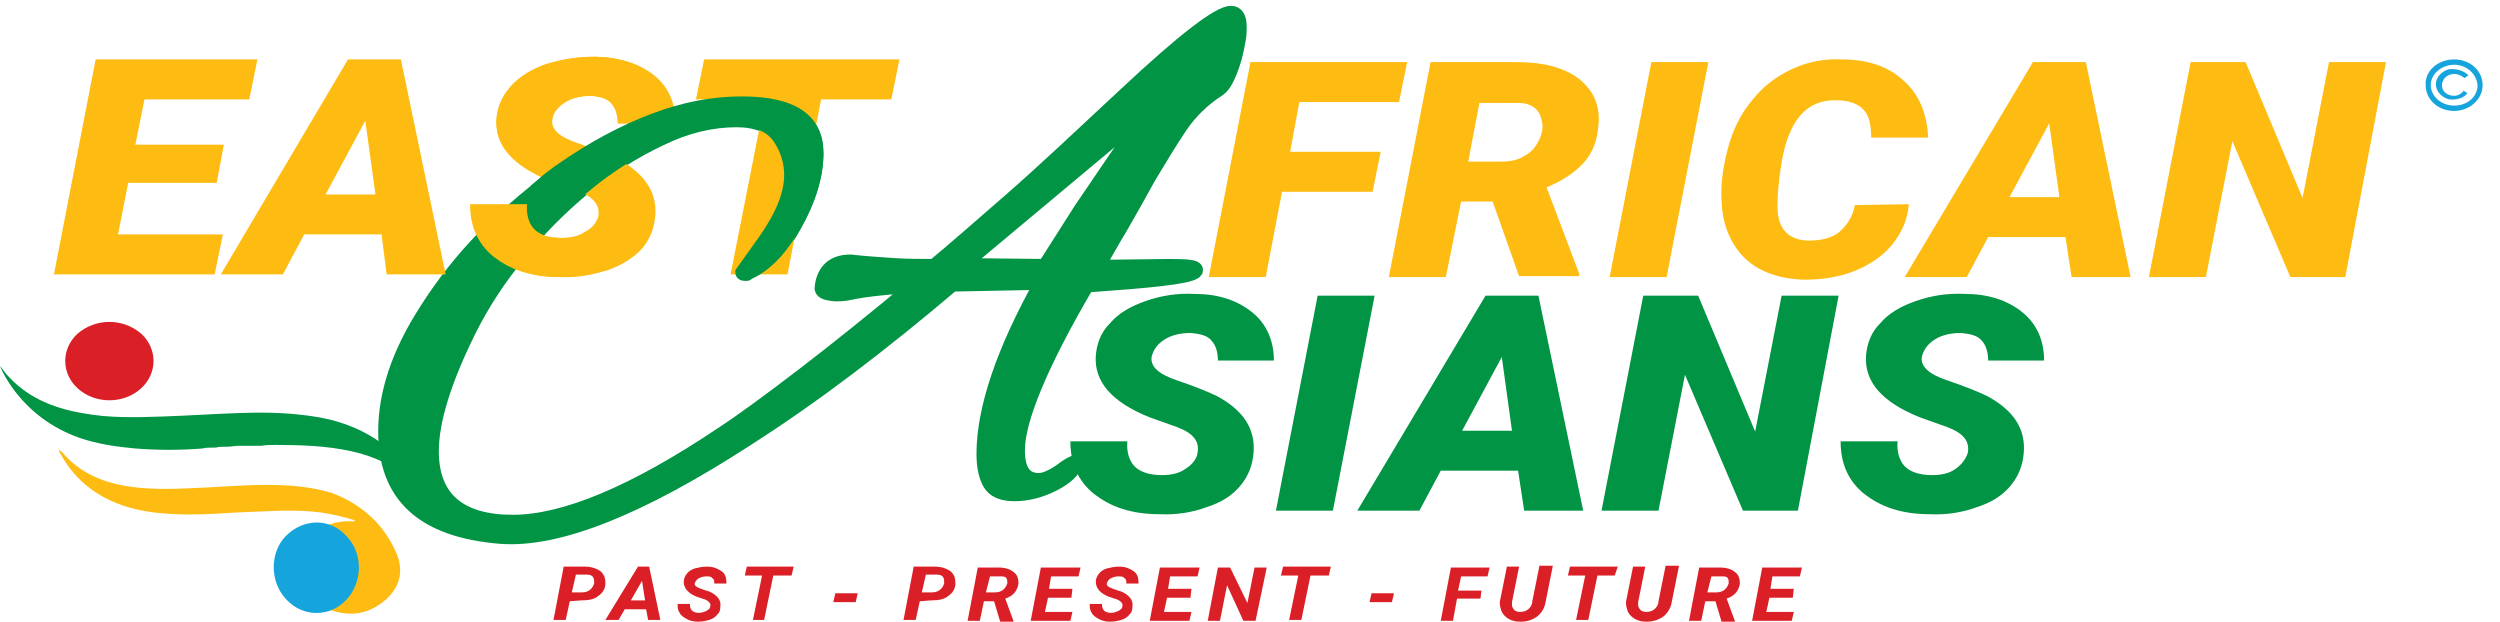 <svg width="189" height="47" viewBox="0 0 189 47" fill="none" xmlns="http://www.w3.org/2000/svg">
<path d="M10.615 29.406C9.307 30.548 7.231 30.548 5.923 29.406C4.615 28.264 4.615 26.384 5.846 25.242C7.231 24.034 9.307 24.034 10.692 25.242C11.923 26.384 11.923 28.264 10.615 29.406Z" fill="#DA1F26"/>
<path d="M37.845 40.553C31.999 40.083 29.153 37.464 29.153 32.629C29.153 29.742 30.153 26.72 32.23 23.497C33.46 21.549 34.922 19.669 36.768 17.788C38.614 15.975 40.614 14.296 42.768 12.752C44.922 11.274 47.152 10.066 49.46 9.193C51.768 8.32 53.922 7.917 56.075 7.917C59.844 7.917 61.691 9.126 61.691 11.61C61.691 13.222 61.152 15.102 59.998 17.117C58.844 19.131 58.383 19.669 57.229 20.206C57.152 20.273 57.229 19.937 57.075 19.937C56.998 19.937 56.768 20.139 56.768 20.072L57.921 18.191C59.229 16.311 59.844 14.699 59.844 13.289C59.844 12.282 59.537 11.342 58.921 10.402C58.306 9.529 57.229 9.058 55.691 9.058C53.768 9.058 51.845 9.529 49.922 10.469C47.922 11.409 45.999 12.618 44.153 14.162C42.306 15.707 40.614 17.386 39.153 19.266C37.614 21.146 36.46 22.959 35.537 24.772C33.614 28.6 32.614 31.756 32.614 34.107C32.614 37.666 34.691 39.479 38.768 39.479C42.691 39.479 47.999 37.263 54.691 32.764C56.229 31.756 58.229 30.279 60.691 28.399C63.152 26.518 65.998 24.235 69.229 21.549C68.767 21.616 68.229 21.616 67.537 21.683C66.844 21.75 66.075 21.818 65.152 21.952C64.767 22.019 64.383 22.086 64.075 22.153C63.767 22.221 63.383 22.221 63.152 22.221C62.383 22.153 62.075 22.019 62.152 21.683C62.306 20.474 62.998 19.803 64.306 19.803C65.46 19.937 66.614 20.005 67.614 20.072C68.614 20.139 69.614 20.139 70.614 20.139C72.075 18.93 73.998 17.251 76.46 15.102C78.921 12.953 81.767 10.267 85.152 7.111C89.459 3.082 92.151 1 93.075 1C93.459 1 93.69 1.336 93.69 2.007C93.69 2.276 93.69 2.612 93.613 3.015C93.536 3.418 93.459 3.888 93.305 4.425C92.921 5.701 92.536 6.439 92.151 6.708C90.998 7.447 89.998 8.387 89.228 9.529C88.459 10.67 87.69 11.946 86.844 13.356C86.075 14.767 85.305 16.11 84.69 17.184C83.998 18.326 83.459 19.333 82.921 20.206L88.382 20.139C89.767 20.139 90.382 20.206 90.382 20.407C90.382 20.474 90.382 20.474 90.305 20.542C89.69 20.945 86.921 21.213 82.152 21.549C78.613 27.593 76.921 31.756 76.921 34.04C76.921 35.584 77.46 36.323 78.536 36.323C78.921 36.323 79.459 36.121 80.152 35.651C80.767 35.181 81.152 34.98 81.305 34.98C81.305 34.913 81.305 34.913 81.382 34.913C81.382 34.913 81.382 34.98 81.305 34.98C81.152 35.584 80.536 36.121 79.613 36.591C78.69 37.062 77.69 37.33 76.69 37.33C75.767 37.33 75.152 37.062 74.844 36.524C74.536 35.987 74.383 35.248 74.383 34.308C74.383 30.951 75.844 26.585 78.767 21.348L71.998 21.482C66.691 25.981 61.614 29.876 56.46 33.167C48.383 38.405 42.153 40.889 37.845 40.553ZM78.998 20.139C79.459 19.4 80.382 17.99 81.69 15.908C83.075 13.893 84.844 11.207 87.152 7.984L72.69 20.072L78.998 20.139Z" fill="#009444"/>
<path d="M81.305 34.98C81.152 34.98 80.767 35.181 80.152 35.651C79.459 36.121 78.921 36.323 78.536 36.323C77.46 36.323 76.921 35.584 76.921 34.04C76.921 31.756 78.613 27.593 82.152 21.549C86.921 21.213 89.69 20.945 90.305 20.542C90.382 20.474 90.382 20.474 90.382 20.407C90.382 20.206 89.767 20.139 88.382 20.139L82.921 20.206C83.459 19.333 83.998 18.326 84.69 17.184C85.305 16.11 86.075 14.767 86.844 13.356C87.69 11.946 88.459 10.67 89.228 9.529C89.998 8.387 90.998 7.447 92.151 6.708C92.536 6.439 92.921 5.701 93.305 4.425C93.459 3.888 93.536 3.418 93.613 3.015C93.69 2.612 93.69 2.276 93.69 2.007C93.69 1.336 93.459 1 93.075 1C92.151 1 89.459 3.082 85.152 7.111C81.767 10.267 78.921 12.953 76.46 15.102C73.998 17.251 72.075 18.93 70.614 20.139C69.614 20.139 68.614 20.139 67.614 20.072C66.614 20.005 65.46 19.937 64.306 19.803C62.998 19.803 62.306 20.474 62.152 21.683C62.075 22.019 62.383 22.153 63.152 22.221C63.383 22.221 63.767 22.221 64.075 22.153C64.383 22.086 64.767 22.019 65.152 21.952C66.075 21.818 66.844 21.75 67.537 21.683C68.229 21.616 68.767 21.616 69.229 21.549C65.998 24.235 63.152 26.518 60.691 28.399C58.229 30.279 56.229 31.756 54.691 32.764C47.999 37.263 42.691 39.479 38.768 39.479C34.691 39.479 32.614 37.666 32.614 34.107C32.614 31.756 33.614 28.6 35.537 24.772C36.46 22.959 37.614 21.146 39.153 19.266C40.614 17.386 42.306 15.707 44.153 14.162C45.999 12.618 47.922 11.409 49.922 10.469C51.845 9.529 53.768 9.058 55.691 9.058C57.229 9.058 58.306 9.529 58.921 10.402C59.537 11.342 59.844 12.282 59.844 13.289C59.844 14.699 59.229 16.311 57.921 18.191L56.768 20.072C56.768 20.139 56.998 19.937 57.075 19.937C57.229 19.937 57.152 20.273 57.229 20.206C58.383 19.669 58.844 19.131 59.998 17.117C61.152 15.102 61.691 13.222 61.691 11.61C61.691 9.126 59.844 7.917 56.075 7.917C53.922 7.917 51.768 8.32 49.46 9.193C47.152 10.066 44.922 11.274 42.768 12.752C40.614 14.296 38.614 15.975 36.768 17.788C34.922 19.669 33.46 21.549 32.23 23.497C30.153 26.72 29.153 29.742 29.153 32.629C29.153 37.464 31.999 40.083 37.845 40.553C42.153 40.889 48.383 38.405 56.46 33.167C61.614 29.876 66.691 25.981 71.998 21.482L78.767 21.348C75.844 26.585 74.383 30.951 74.383 34.308C74.383 35.248 74.536 35.987 74.844 36.524C75.152 37.062 75.767 37.33 76.69 37.33C77.69 37.33 78.69 37.062 79.613 36.591C80.536 36.121 81.152 35.584 81.305 34.98ZM81.305 34.98C81.305 34.913 81.305 34.913 81.382 34.913C81.382 34.913 81.382 34.98 81.305 34.98ZM78.998 20.139C79.459 19.4 80.382 17.99 81.69 15.908C83.075 13.893 84.844 11.207 87.152 7.984L72.69 20.072L78.998 20.139Z" stroke="#009444" stroke-width="1.122" stroke-miterlimit="10"/>
<path d="M45.23 16.379C45.384 15.573 44.922 14.901 43.691 14.431L41.615 13.693C38.769 12.551 37.384 11.006 37.538 8.992C37.615 8.119 37.922 7.246 38.615 6.574C39.23 5.836 40.153 5.298 41.307 4.895C42.384 4.492 43.615 4.291 44.922 4.291C46.691 4.291 48.153 4.761 49.307 5.701C50.384 6.574 50.922 7.85 50.922 9.328H46.691C46.691 8.723 46.538 8.186 46.23 7.85C45.922 7.447 45.384 7.313 44.615 7.246C43.922 7.246 43.23 7.38 42.691 7.716C42.153 8.052 41.845 8.455 41.692 8.992C41.538 9.73 42.153 10.335 43.538 10.805C44.922 11.275 45.922 11.678 46.614 12.014C48.614 13.088 49.538 14.498 49.384 16.311C49.307 17.252 48.999 18.058 48.384 18.796C47.768 19.535 46.922 20.072 45.845 20.408C44.768 20.811 43.538 21.012 42.23 20.945C41.23 20.945 40.307 20.811 39.461 20.542C38.615 20.274 37.922 19.871 37.307 19.401C36.076 18.393 35.538 17.05 35.538 15.438H39.845C39.769 16.244 39.999 16.916 40.384 17.319C40.769 17.722 41.461 17.99 42.461 17.99C43.153 17.99 43.768 17.856 44.23 17.52C44.768 17.252 45.076 16.849 45.23 16.379Z" fill="#FEBC12"/>
<path d="M16.384 13.826H9.692L8.923 17.721H16.846L16.23 20.743H4.077L7.23 4.492H19.461L18.846 7.514H10.923L10.23 10.939H16.922L16.384 13.826Z" fill="#FEBC12"/>
<path d="M28.846 17.721H23L21.384 20.743H16.692L26.307 4.492H30.307L33.692 20.743H29.23L28.846 17.721ZM24.615 14.7H28.384L27.615 9.126L24.615 14.7Z" fill="#FEBC12"/>
<path d="M67.383 7.514H62.076L59.537 20.743H55.23L57.845 7.514H52.614L53.23 4.492H67.999L67.383 7.514Z" fill="#FEBC12"/>
<path d="M103.767 14.498H96.921L95.69 20.945H91.382L94.536 4.693H106.382L105.767 7.715H98.228L97.536 11.476H104.382L103.767 14.498Z" fill="#FEBC12"/>
<path d="M112.844 15.236H110.459L109.305 20.945H104.998L108.151 4.693H114.613C116.69 4.693 118.228 5.096 119.382 5.969C120.459 6.842 120.997 7.984 120.843 9.461C120.766 10.603 120.382 11.61 119.69 12.349C118.997 13.088 118.074 13.692 116.92 14.162L119.382 20.676V20.877H114.843L112.844 15.236ZM110.997 12.215H113.536C114.228 12.215 114.843 12.08 115.305 11.745C115.843 11.476 116.151 11.006 116.382 10.536C116.613 9.998 116.69 9.528 116.536 9.058C116.382 8.252 115.767 7.782 114.767 7.782H111.844L110.997 12.215Z" fill="#FEBC12"/>
<path d="M125.997 20.945H121.689L124.843 4.693H129.151L125.997 20.945Z" fill="#FEBC12"/>
<path d="M144.305 15.438C144.228 16.579 143.766 17.587 143.074 18.459C142.382 19.332 141.382 20.004 140.228 20.474C139.074 20.944 137.766 21.146 136.382 21.146C134.459 21.078 132.997 20.541 131.92 19.534C130.843 18.459 130.228 17.049 130.151 15.236C130.074 14.027 130.228 12.752 130.613 11.274C130.997 9.797 131.613 8.588 132.459 7.581C133.305 6.506 134.305 5.768 135.459 5.23C136.612 4.693 137.843 4.424 139.228 4.492C141.228 4.492 142.766 5.029 143.92 6.103C145.074 7.111 145.689 8.588 145.766 10.401H141.459C141.459 9.394 141.305 8.722 140.843 8.252C140.459 7.849 139.766 7.581 138.843 7.581C136.612 7.513 135.228 9.058 134.689 12.281C134.459 13.692 134.382 14.766 134.382 15.37C134.305 17.184 135.074 18.124 136.689 18.191C137.689 18.191 138.536 17.989 139.074 17.519C139.612 17.049 140.074 16.378 140.228 15.505L144.305 15.438Z" fill="#FEBC12"/>
<path d="M156.15 17.923H150.304L148.689 20.945H143.997L153.689 4.693H157.689L161.073 20.945H156.612L156.15 17.923ZM151.919 14.901H155.689L154.919 9.327L151.919 14.901Z" fill="#FEBC12"/>
<path d="M177.304 20.945H173.15L168.766 10.67L166.766 20.945H162.458L165.612 4.693H169.766L174.073 14.968L176.073 4.693H180.381L177.304 20.945Z" fill="#FEBC12"/>
<path d="M90.537 34.24C90.69 33.367 90.229 32.763 88.998 32.293L86.921 31.554C84.075 30.413 82.691 28.868 82.844 26.853C82.921 25.98 83.229 25.107 83.921 24.436C84.537 23.697 85.46 23.16 86.614 22.757C87.767 22.354 88.998 22.153 90.306 22.22C92.075 22.22 93.537 22.69 94.69 23.63C95.767 24.503 96.306 25.779 96.306 27.256H92.075C92.075 26.652 91.921 26.115 91.614 25.779C91.306 25.376 90.767 25.242 89.998 25.174C89.306 25.174 88.614 25.309 88.075 25.645C87.537 25.98 87.229 26.383 87.075 26.921C86.921 27.659 87.537 28.264 88.921 28.734C90.306 29.204 91.306 29.607 91.998 29.942C93.998 31.017 94.921 32.427 94.767 34.24C94.69 35.18 94.383 35.986 93.767 36.725C93.152 37.464 92.306 38.001 91.229 38.337C90.152 38.739 88.921 38.941 87.614 38.874C86.614 38.874 85.691 38.739 84.844 38.471C83.998 38.202 83.306 37.799 82.691 37.329C81.46 36.322 80.921 34.979 80.921 33.367H85.229C85.152 34.173 85.383 34.845 85.767 35.248C86.152 35.651 86.844 35.919 87.844 35.919C88.537 35.919 89.152 35.785 89.614 35.449C90.152 35.113 90.46 34.71 90.537 34.24Z" fill="#009444"/>
<path d="M100.767 38.606H96.46L99.614 22.355H103.921L100.767 38.606Z" fill="#009444"/>
<path d="M114.767 35.584H108.921L107.305 38.606H102.613L112.305 22.355H116.305L119.69 38.606H115.228L114.767 35.584ZM110.536 32.562H114.305L113.536 26.988L110.536 32.562Z" fill="#009444"/>
<path d="M135.921 38.606H131.767L127.383 28.331L125.383 38.606H121.075L124.229 22.355H128.382L132.69 32.629L134.69 22.355H138.998L135.921 38.606Z" fill="#009444"/>
<path d="M148.766 34.24C148.919 33.367 148.458 32.763 147.227 32.293L145.15 31.554C142.304 30.413 140.92 28.868 141.073 26.853C141.15 25.98 141.458 25.107 142.15 24.436C142.766 23.697 143.689 23.16 144.843 22.757C145.996 22.354 147.227 22.153 148.535 22.22C150.304 22.22 151.766 22.69 152.919 23.63C153.996 24.503 154.535 25.779 154.535 27.256H150.304C150.304 26.652 150.15 26.115 149.842 25.779C149.535 25.376 148.996 25.242 148.227 25.174C147.535 25.174 146.843 25.309 146.304 25.645C145.766 25.98 145.458 26.383 145.304 26.921C145.15 27.659 145.766 28.264 147.15 28.734C148.535 29.204 149.535 29.607 150.227 29.942C152.227 31.017 153.15 32.427 152.996 34.24C152.919 35.18 152.612 35.986 151.996 36.725C151.381 37.464 150.535 38.001 149.458 38.337C148.381 38.739 147.15 38.941 145.843 38.874C144.843 38.874 143.92 38.739 143.073 38.471C142.227 38.202 141.535 37.799 140.92 37.329C139.689 36.322 139.15 34.979 139.15 33.367H143.458C143.381 34.173 143.612 34.845 143.996 35.248C144.381 35.651 145.073 35.919 146.073 35.919C146.766 35.919 147.381 35.785 147.843 35.449C148.304 35.113 148.612 34.71 148.766 34.24Z" fill="#009444"/>
<path d="M30 41.896C30.461 43.038 30.307 44.179 29.384 45.12C29.23 45.321 29 45.456 28.846 45.59C27.769 46.396 26.538 46.597 25.23 46.194C22.769 45.523 21.692 42.904 23.154 40.956C24 39.882 25.154 39.344 26.615 39.412C26.692 39.412 26.692 39.412 26.769 39.412C26.769 39.412 26.769 39.412 26.846 39.344C26 39.076 25.154 38.874 24.23 38.74C22.154 38.471 20.077 38.673 18 38.74C15.846 38.874 13.769 39.009 11.615 38.74C8.385 38.337 5.923 36.86 4.539 34.241C4.462 34.174 4.462 34.106 4.462 34.039C4.462 33.972 4.385 33.905 4.385 33.838C4.462 33.972 4.539 34.106 4.692 34.174C5.692 35.382 7.077 36.188 8.769 36.591C10.462 36.994 12.231 36.994 14 36.927C16.077 36.86 18.154 36.658 20.231 36.658C21.846 36.658 23.538 36.793 25.077 37.263C27.384 38.136 29.076 39.68 30 41.896Z" fill="#FEBC12"/>
<path d="M31.999 37.33C31.999 37.397 32.076 37.397 31.999 37.465C31.768 37.196 31.538 36.927 31.307 36.659C30.076 35.316 28.384 34.51 26.538 34.107C24.692 33.704 22.769 33.637 20.846 33.637C20.461 33.637 20.076 33.637 19.769 33.704C19.615 33.704 19.384 33.704 19.23 33.704C19.076 33.704 18.923 33.704 18.692 33.704C18.538 33.704 18.384 33.704 18.153 33.704C18.076 33.704 18 33.704 18 33.704C17.769 33.704 17.461 33.771 17.23 33.771C17.154 33.771 17.076 33.771 17.076 33.771C16.846 33.771 16.538 33.771 16.307 33.838C16.23 33.838 16.154 33.838 16.154 33.838C15.846 33.838 15.538 33.838 15.307 33.905C13.615 34.04 11.923 34.04 10.23 33.905C8.769 33.771 7.384 33.57 6 33.1C3.923 32.361 2.231 31.085 1 29.406C0.615 28.869 0.231 28.265 0 27.66C0.154 27.862 0.308 28.063 0.462 28.265C1.923 29.943 3.846 30.816 6.154 31.219C8.231 31.622 10.307 31.555 12.307 31.488C14.307 31.421 16.23 31.287 18.23 31.219C18.307 31.219 18.307 31.219 18.384 31.219C20.307 31.152 22.23 31.219 24.153 31.555C27.846 32.227 30.461 34.241 31.999 37.33Z" fill="#009444"/>
<path d="M46.691 12.014C46.076 11.678 44.999 11.275 43.615 10.805C42.23 10.335 41.615 9.73 41.769 8.992C41.846 8.455 42.23 8.052 42.769 7.716C43.307 7.38 43.999 7.246 44.692 7.246C45.461 7.246 45.999 7.447 46.307 7.85C46.615 8.253 46.769 8.723 46.769 9.328H51.076C51.076 7.783 50.538 6.574 49.461 5.701C48.384 4.828 46.922 4.358 45.076 4.291C43.692 4.291 42.461 4.492 41.307 4.828C40.153 5.231 39.307 5.768 38.615 6.507C37.999 7.246 37.615 8.052 37.538 8.925C37.384 10.939 38.769 12.484 41.692 13.625L43.769 14.364C44.999 14.834 45.461 15.506 45.307 16.311C45.23 16.849 44.922 17.252 44.384 17.52C43.922 17.789 43.307 17.99 42.538 17.99C42.307 17.99 42.076 17.99 41.846 17.923C41.538 18.729 40.846 19.333 39.922 19.736C39.846 20.005 39.769 20.274 39.615 20.542C40.461 20.811 41.384 20.945 42.307 20.945C43.692 20.945 44.845 20.744 45.999 20.408C47.076 20.005 47.922 19.468 48.538 18.796C49.153 18.058 49.461 17.252 49.538 16.311C49.691 14.498 48.691 13.088 46.691 12.014Z" fill="#FEBC12"/>
<path d="M56.075 7.85C53.921 7.85 51.767 8.253 49.46 9.126C47.152 9.999 44.922 11.207 42.768 12.685C42.152 13.088 41.537 13.558 40.998 14.028C41.614 14.498 41.922 15.169 42.075 15.841C42.691 15.236 43.383 14.632 44.075 14.095C45.922 12.55 47.844 11.342 49.844 10.401C51.844 9.461 53.767 8.991 55.691 8.991C57.229 8.991 58.306 9.461 58.921 10.334C59.537 11.207 59.844 12.215 59.844 13.222C59.844 14.632 59.229 16.244 57.921 18.124L56.152 20.609C56.152 20.676 56.306 20.676 56.383 20.676C56.537 20.676 56.383 20.676 56.537 20.609C57.691 20.072 58.844 19.064 59.998 17.05C61.152 15.035 61.69 13.222 61.69 11.543C61.69 9.058 59.844 7.85 56.075 7.85Z" fill="#009444" stroke="#009444" stroke-width="1.122" stroke-miterlimit="10"/>
<path d="M43.076 45.456L42.768 46.866H41.845L42.614 42.837H44.23C44.691 42.837 45.076 42.971 45.384 43.173C45.691 43.441 45.768 43.71 45.768 44.113C45.768 44.516 45.537 44.852 45.23 45.053C44.922 45.322 44.461 45.389 43.922 45.389L43.076 45.456ZM43.23 44.784H43.999C44.23 44.784 44.461 44.717 44.614 44.583C44.768 44.449 44.845 44.314 44.922 44.113C44.922 43.911 44.922 43.777 44.845 43.643C44.768 43.508 44.614 43.441 44.384 43.441H43.538L43.23 44.784Z" fill="#DA1F26"/>
<path d="M48.845 46.06H47.23L46.768 46.866H45.768L48.23 42.837H49.076L49.922 46.866H48.999L48.845 46.06ZM47.691 45.389H48.768L48.537 43.911L47.691 45.389Z" fill="#DA1F26"/>
<path d="M53.691 45.859C53.768 45.657 53.614 45.456 53.307 45.322L52.691 45.12C51.999 44.852 51.691 44.449 51.691 43.978C51.691 43.777 51.768 43.576 51.922 43.374C52.076 43.173 52.307 43.038 52.537 42.971C52.845 42.904 53.076 42.837 53.461 42.837C53.922 42.837 54.23 42.971 54.537 43.173C54.845 43.374 54.922 43.71 54.922 44.113H53.999C53.999 43.911 53.999 43.777 53.845 43.71C53.768 43.576 53.614 43.576 53.383 43.576C53.153 43.576 52.999 43.643 52.845 43.71C52.691 43.777 52.614 43.911 52.537 44.046C52.461 44.247 52.614 44.381 52.999 44.516L53.383 44.65L53.614 44.717C54.23 44.986 54.537 45.389 54.46 45.859C54.46 46.127 54.383 46.329 54.23 46.463C54.076 46.665 53.845 46.799 53.614 46.866C53.383 46.933 53.076 47 52.768 47C52.461 47 52.153 46.933 51.922 46.799C51.691 46.665 51.461 46.53 51.384 46.329C51.23 46.127 51.23 45.926 51.23 45.657H52.153C52.153 46.127 52.384 46.329 52.845 46.329C53.076 46.329 53.23 46.262 53.383 46.195C53.614 46.06 53.691 45.993 53.691 45.859Z" fill="#DA1F26"/>
<path d="M59.845 43.508H58.46L57.768 46.866H56.922L57.614 43.508H56.306L56.46 42.837H59.999L59.845 43.508Z" fill="#DA1F26"/>
<path d="M64.691 45.523H62.998L63.152 44.852H64.844L64.691 45.523Z" fill="#DA1F26"/>
<path d="M69.536 45.456L69.229 46.866H68.306L69.075 42.837H70.69C71.152 42.837 71.536 42.971 71.844 43.173C72.152 43.441 72.229 43.71 72.229 44.113C72.229 44.516 71.998 44.852 71.69 45.053C71.382 45.322 70.921 45.389 70.382 45.389L69.536 45.456ZM69.69 44.784H70.46C70.69 44.784 70.921 44.717 71.075 44.583C71.229 44.449 71.306 44.314 71.382 44.113C71.382 43.911 71.382 43.777 71.306 43.643C71.229 43.508 71.075 43.441 70.844 43.441H69.998L69.69 44.784Z" fill="#DA1F26"/>
<path d="M75.152 45.455H74.383L74.075 46.932H73.152L73.921 42.903H75.46C75.998 42.903 76.383 43.038 76.614 43.239C76.921 43.441 76.998 43.776 76.998 44.112C76.921 44.649 76.614 45.052 75.998 45.254L76.614 46.932V47H75.614L75.152 45.455ZM74.537 44.784H75.229C75.46 44.784 75.691 44.717 75.844 44.582C75.998 44.448 76.075 44.313 76.152 44.112C76.152 43.911 76.152 43.776 76.075 43.709C75.998 43.575 75.844 43.575 75.614 43.575H74.844L74.537 44.784Z" fill="#DA1F26"/>
<path d="M80.998 45.187H79.229L78.998 46.261H81.075L80.921 46.932H77.921L78.69 42.903H81.69L81.536 43.575H79.46L79.306 44.515H81.075L80.998 45.187Z" fill="#DA1F26"/>
<path d="M84.844 45.859C84.921 45.657 84.767 45.456 84.46 45.322L83.844 45.12C83.152 44.852 82.844 44.449 82.844 43.978C82.844 43.777 82.921 43.576 83.075 43.374C83.229 43.173 83.46 43.038 83.691 42.971C83.998 42.904 84.229 42.837 84.614 42.837C85.075 42.837 85.383 42.971 85.69 43.173C85.998 43.374 86.075 43.71 86.075 44.113H85.152C85.152 43.911 85.152 43.777 84.998 43.71C84.921 43.576 84.767 43.576 84.537 43.576C84.306 43.576 84.152 43.643 83.998 43.71C83.844 43.777 83.767 43.911 83.691 44.046C83.614 44.247 83.767 44.381 84.152 44.516L84.537 44.65L84.767 44.717C85.383 44.986 85.69 45.389 85.614 45.859C85.614 46.127 85.537 46.329 85.383 46.463C85.229 46.665 84.998 46.799 84.767 46.866C84.537 46.933 84.229 47 83.921 47C83.614 47 83.306 46.933 83.075 46.799C82.844 46.665 82.614 46.53 82.537 46.329C82.383 46.127 82.383 45.926 82.383 45.657H83.306C83.306 46.127 83.537 46.329 83.998 46.329C84.229 46.329 84.383 46.262 84.537 46.195C84.767 46.06 84.844 45.993 84.844 45.859Z" fill="#DA1F26"/>
<path d="M89.998 45.187H88.229L87.998 46.261H90.075L89.921 46.932H86.921L87.69 42.903H90.69L90.536 43.575H88.46L88.306 44.515H90.075L89.998 45.187Z" fill="#DA1F26"/>
<path d="M94.92 46.932H93.997L92.766 44.246L92.228 46.932H91.305L92.074 42.903H92.997L94.305 45.59L94.843 42.903H95.766L94.92 46.932Z" fill="#DA1F26"/>
<path d="M100.459 43.508H99.074L98.382 46.866H97.459L98.151 43.508H96.844L96.997 42.837H100.613L100.459 43.508Z" fill="#DA1F26"/>
<path d="M105.229 45.523H103.536L103.69 44.852H105.382L105.229 45.523Z" fill="#DA1F26"/>
<path d="M111.921 45.254H110.151L109.844 46.932H108.921L109.69 42.903H112.613L112.459 43.575H110.459L110.228 44.649H111.998L111.921 45.254Z" fill="#DA1F26"/>
<path d="M117.382 42.837L116.844 45.523C116.767 45.993 116.536 46.329 116.228 46.597C115.844 46.866 115.459 47 114.921 47C114.613 47 114.305 46.933 114.074 46.799C113.844 46.664 113.69 46.53 113.536 46.261C113.459 46.06 113.382 45.791 113.382 45.523L113.921 42.837H114.844L114.305 45.523C114.305 45.657 114.305 45.724 114.305 45.791C114.382 46.06 114.536 46.261 114.921 46.261C115.151 46.261 115.382 46.194 115.536 46.06C115.69 45.926 115.844 45.724 115.844 45.456L116.382 42.77H117.382V42.837Z" fill="#DA1F26"/>
<path d="M122.074 43.508H120.766L120.074 46.866H119.151L119.843 43.508H118.535L118.689 42.837H122.304L122.074 43.508Z" fill="#DA1F26"/>
<path d="M126.92 42.837L126.381 45.523C126.304 45.993 126.074 46.329 125.766 46.597C125.381 46.866 124.997 47 124.458 47C124.151 47 123.843 46.933 123.612 46.799C123.381 46.664 123.228 46.53 123.074 46.261C122.997 46.06 122.92 45.791 122.92 45.523L123.458 42.837H124.381L123.843 45.523C123.843 45.657 123.843 45.724 123.843 45.791C123.92 46.06 124.074 46.261 124.458 46.261C124.689 46.261 124.92 46.194 125.074 46.06C125.228 45.926 125.381 45.724 125.381 45.456L125.92 42.77H126.92V42.837Z" fill="#DA1F26"/>
<path d="M129.689 45.455H128.92L128.612 46.932H127.689L128.458 42.903H129.997C130.535 42.903 130.92 43.038 131.15 43.239C131.458 43.441 131.535 43.776 131.535 44.112C131.458 44.649 131.15 45.052 130.535 45.254L131.15 46.932V47H130.15L129.689 45.455ZM129.074 44.784H129.766C129.997 44.784 130.227 44.717 130.381 44.582C130.535 44.448 130.612 44.313 130.689 44.112C130.689 43.911 130.689 43.776 130.612 43.709C130.535 43.575 130.381 43.575 130.15 43.575H129.381L129.074 44.784Z" fill="#DA1F26"/>
<path d="M135.535 45.187H133.765L133.535 46.261H135.612L135.458 46.932H132.458L133.227 42.903H136.227L136.073 43.575H133.996L133.842 44.515H135.612L135.535 45.187Z" fill="#DA1F26"/>
<path d="M26.216 45.314C24.963 46.684 22.895 46.684 21.642 45.314C20.389 44.01 20.389 41.793 21.579 40.554C22.895 39.184 24.963 39.119 26.216 40.554C27.469 41.858 27.407 44.01 26.216 45.314Z" fill="#16A4DD"/>
<path d="M185.535 4.492C186.765 4.492 187.688 5.365 187.688 6.44C187.688 7.514 186.688 8.387 185.535 8.387C184.304 8.387 183.381 7.514 183.381 6.44C183.304 5.365 184.304 4.492 185.535 4.492ZM185.535 4.895C184.612 4.895 183.765 5.567 183.765 6.44C183.765 7.245 184.535 7.984 185.535 7.984C186.535 7.984 187.304 7.313 187.304 6.44C187.227 5.567 186.458 4.895 185.535 4.895Z" fill="#16A4DD"/>
<path d="M186.612 5.7C186.535 5.767 186.381 5.835 186.304 5.902C186.227 5.835 186.15 5.767 185.997 5.7C185.612 5.499 185.073 5.566 184.766 5.969C184.458 6.439 184.612 6.976 185.15 7.178C185.535 7.312 185.92 7.245 186.227 6.909C186.227 6.909 186.227 6.909 186.227 6.842C186.304 6.909 186.458 6.976 186.535 7.043C186.304 7.379 185.766 7.581 185.15 7.513C184.612 7.379 184.15 6.909 184.15 6.372C184.15 5.835 184.612 5.364 185.15 5.23C185.843 5.163 186.381 5.432 186.612 5.7Z" fill="#16A4DD"/>
</svg>
